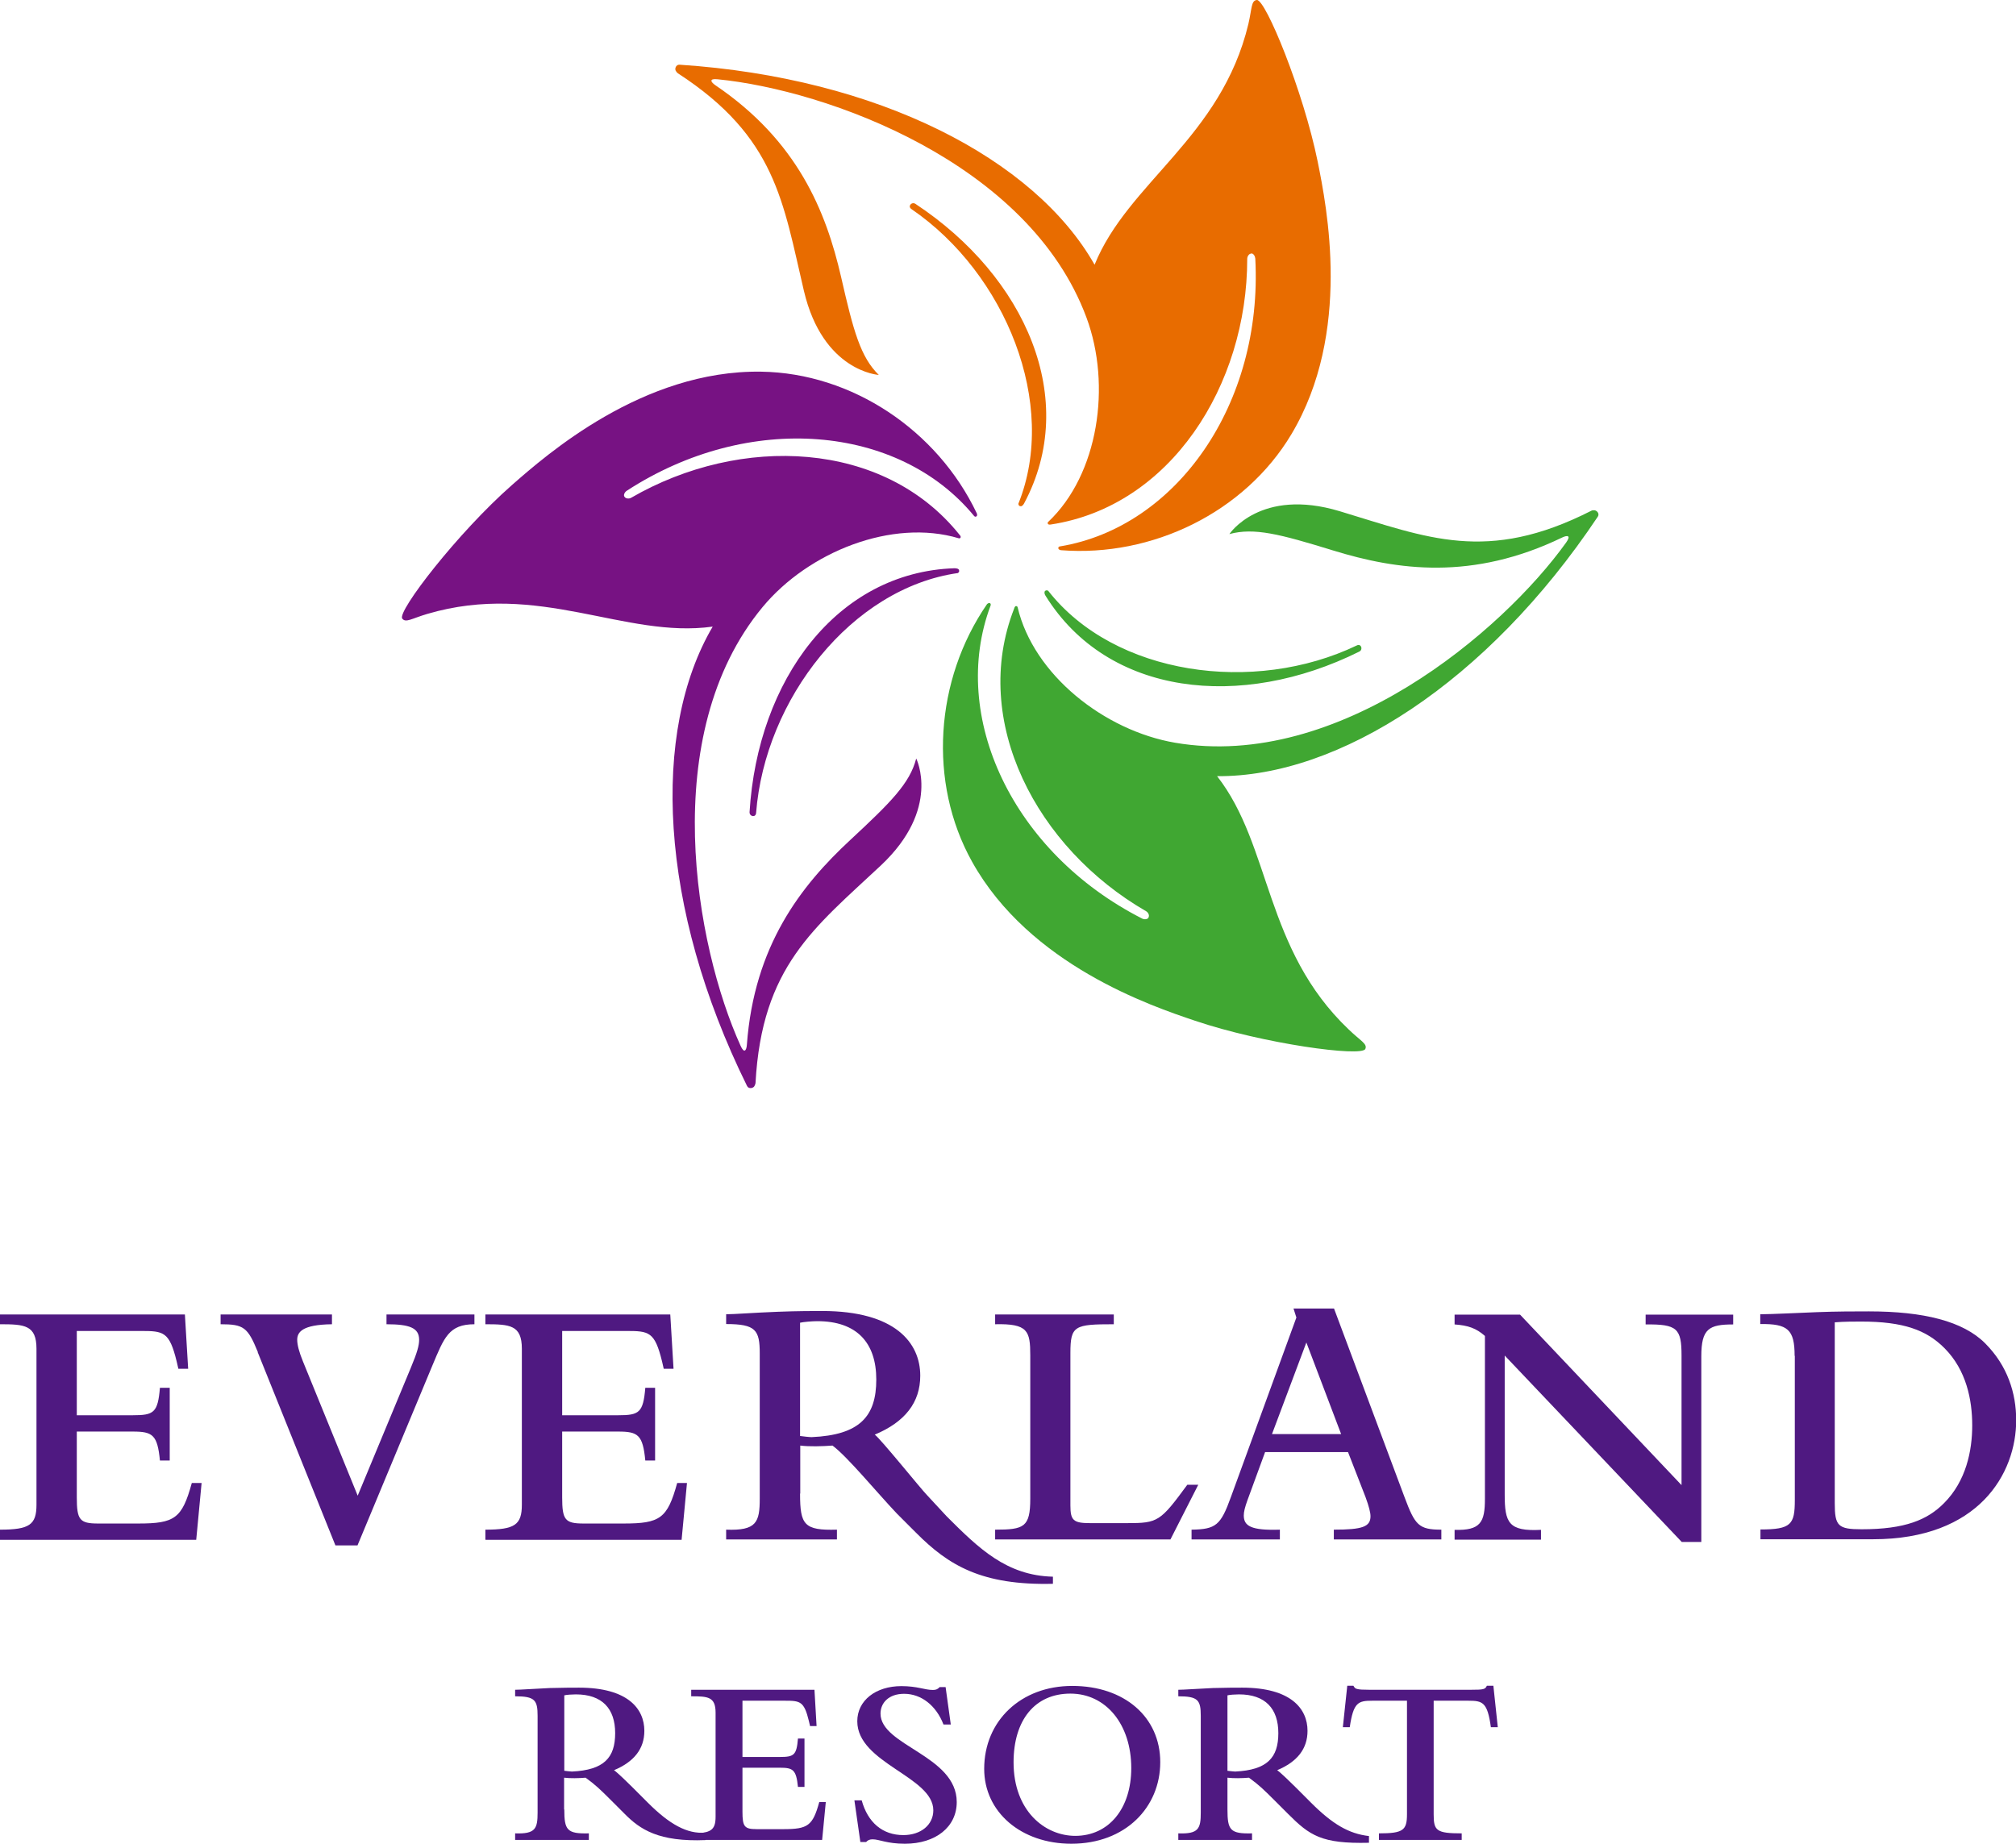 <?xml version="1.0" encoding="UTF-8"?>
<svg id="Layer_2" data-name="Layer 2" xmlns="http://www.w3.org/2000/svg" viewBox="0 0 105 96.04">
  <defs>
    <style>
      .cls-1 {
        fill: #e86c00;
      }

      .cls-2 {
        fill: #4f1981;
      }

      .cls-3 {
        fill: #771283;
      }

      .cls-4 {
        fill: #40a732;
      }
    </style>
  </defs>
  <g id="_레이어_1" data-name="레이어 1">
    <g>
      <path class="cls-2" d="M29.39,92.24c.09.01.33.04.4.04,1.67-.08,2.25-.72,2.25-2s-.68-2.02-2.05-2.02c-.19,0-.49.02-.6.05v3.93h0ZM29.39,94.25c0,1.08.14,1.28,1.28,1.25v.34h-3.84v-.34c1.06.04,1.17-.25,1.17-1.08v-5.04c0-.82-.14-1.02-1.17-1.02v-.34c.29,0,.93-.05,1.8-.09.67-.02,1.28-.02,1.53-.02,2.54,0,3.4,1.1,3.4,2.25,0,.93-.53,1.61-1.58,2.05.2.14.74.67.94.87l.82.82c1.12,1.12,2.05,1.65,3.01,1.56v.39c-2.44.1-3.41-.55-4.22-1.37l-.67-.67c-.64-.64-.83-.82-1.36-1.21-.36.03-.79.04-1.12,0v1.66h0Z"/>
      <path class="cls-2" d="M36,95.84v-.34c1.02,0,1.27-.16,1.27-.87v-5.42c0-.83-.41-.85-1.27-.85v-.34h6.42l.11,1.89h-.34l-.06-.26c-.25-1.03-.45-1.06-1.25-1.06h-2.21v2.93h1.95c.73,0,.87-.09.94-.96h.34v2.52h-.34c-.09-.89-.25-1-.94-1h-1.95v2.29c0,.78.1.91.74.91h1.4c1.27,0,1.52-.18,1.86-1.41h.34l-.19,1.97h-6.81Z"/>
      <path class="cls-2" d="M44.5,93.78h.38c.32,1.16,1.09,1.81,2.17,1.81.92,0,1.56-.54,1.56-1.29,0-1.76-3.96-2.45-3.96-4.64,0-1.08.96-1.83,2.3-1.83.41,0,.72.05.97.1.25.05.45.1.67.1.16,0,.25-.04.35-.15h.31l.27,1.95h-.38c-.38-.99-1.16-1.6-2.05-1.6-.81,0-1.23.48-1.23,1.03,0,1.68,3.97,2.18,3.97,4.61,0,1.29-1.09,2.17-2.7,2.17-.94,0-1.33-.23-1.68-.23-.15,0-.25.04-.34.14h-.3l-.31-2.17h0Z"/>
      <path class="cls-2" d="M56,95.63c1.75,0,2.92-1.42,2.92-3.53,0-2.28-1.32-3.88-3.17-3.88s-2.96,1.38-2.96,3.58c0,2.52,1.62,3.83,3.22,3.83h0ZM55.85,87.82c2.71,0,4.58,1.62,4.58,3.97s-1.81,4.25-4.63,4.25c-2.62,0-4.54-1.65-4.54-3.9,0-2.51,1.92-4.32,4.58-4.32h0Z"/>
      <path class="cls-2" d="M63.93,92.24c.09.01.33.04.4.04,1.67-.08,2.25-.72,2.25-2s-.68-2.02-2.05-2.02c-.19,0-.49.02-.6.05v3.93h0ZM63.93,94.25c0,1.08.14,1.28,1.28,1.25v.34h-3.84v-.34c1.06.04,1.17-.25,1.17-1.08v-5.04c0-.82-.14-1.02-1.17-1.02v-.34c.29,0,.93-.05,1.8-.09.66-.02,1.28-.02,1.53-.02,2.54,0,3.4,1.1,3.4,2.25,0,.93-.53,1.61-1.58,2.05.2.14.74.67.94.87l.82.82c1.12,1.12,1.97,1.62,3.02,1.74v.35c-2.48.06-3.09-.38-4.22-1.51l-.67-.67c-.64-.64-.83-.82-1.36-1.21-.37.03-.79.04-1.12,0v1.66h0Z"/>
      <path class="cls-2" d="M70.15,87.81h.34c.05.09.09.15.2.17.11.03.29.04.62.04h5.31c.64,0,.74-.02.82-.21h.34l.23,2.16h-.36c-.18-1.31-.43-1.38-1.18-1.38h-1.8v5.92c0,.85.14.99,1.46.99v.34h-4.31v-.34c1.26,0,1.46-.16,1.46-.99v-5.92h-1.8c-.74,0-.99.08-1.18,1.38h-.36l.23-2.16h0Z"/>
      <path class="cls-2" d="M0,80.19v-.51c1.53,0,1.9-.25,1.9-1.3v-8.12c0-1.24-.62-1.28-1.9-1.28v-.51h9.63l.17,2.83h-.51l-.09-.39c-.38-1.55-.68-1.58-1.88-1.58h-3.32v4.39h2.92c1.09,0,1.3-.13,1.41-1.43h.51v3.79h-.51c-.13-1.34-.38-1.51-1.41-1.51h-2.92v3.43c0,1.17.15,1.36,1.11,1.36h2.09c1.9,0,2.28-.26,2.79-2.11h.51l-.28,2.96H0Z"/>
      <path class="cls-2" d="M13.43,70.43c-.53-1.3-.74-1.45-1.94-1.45v-.51h5.8v.51c-1.55.02-1.81.41-1.81.81,0,.25.09.62.3,1.13l2.85,6.99,2.77-6.67c.34-.81.43-1.17.43-1.45,0-.62-.49-.81-1.7-.81v-.51h4.58v.51c-1.34,0-1.58.7-2.19,2.15l-3.9,9.37h-1.15l-4.05-10.07h0Z"/>
      <path class="cls-2" d="M25.28,80.19v-.51c1.53,0,1.9-.25,1.9-1.3v-8.12c0-1.24-.62-1.28-1.9-1.28v-.51h9.63l.17,2.83h-.51l-.09-.39c-.38-1.55-.68-1.58-1.88-1.58h-3.32v4.39h2.92c1.09,0,1.3-.13,1.41-1.43h.51v3.79h-.51c-.13-1.34-.38-1.51-1.41-1.51h-2.92v3.43c0,1.17.15,1.36,1.11,1.36h2.09c1.9,0,2.28-.26,2.79-2.11h.51l-.28,2.96h-10.21Z"/>
      <path class="cls-2" d="M41.67,74.8c.13.02.49.06.6.06,2.51-.11,3.37-1.08,3.37-3s-1.02-3.04-3.07-3.04c-.28,0-.73.04-.9.08v5.9h0ZM41.67,77.81c0,1.62.21,1.92,1.92,1.87v.51h-5.77v-.51c1.58.06,1.75-.38,1.75-1.62v-7.56c0-1.22-.21-1.53-1.75-1.53v-.51c.43,0,1.39-.08,2.7-.13,1-.04,1.92-.04,2.3-.04,3.81,0,5.11,1.66,5.11,3.37,0,1.39-.79,2.41-2.37,3.07.3.21,2.43,2.86,2.73,3.16l1.01,1.09c1.68,1.68,3.12,3.09,5.54,3.15v.37c-3.71.09-5.44-.96-7.13-2.66l-1-1c-1.06-1.12-2.56-2.95-3.35-3.54-.55.04-1.19.06-1.68,0v2.49h0Z"/>
      <path class="cls-2" d="M51.83,80.19v-.51c1.51,0,1.83-.13,1.83-1.62v-7.46c0-1.28-.13-1.66-1.83-1.62v-.51h6.18v.51c-2.04,0-2.26.07-2.26,1.49v7.95c0,.77.15.92,1.02.92h1.94c1.6,0,1.72-.08,3.13-2h.57l-1.45,2.85h-9.12Z"/>
      <path class="cls-2" d="M69.85,74.7l-1.81-4.77-1.79,4.77h3.6ZM62.07,79.68c1.26-.02,1.51-.23,2.04-1.7l3.41-9.35-.15-.47h2.11l3.67,9.82c.55,1.47.74,1.7,1.92,1.7v.51h-5.6v-.51c1.49,0,1.91-.15,1.91-.7,0-.19-.08-.51-.26-1l-.91-2.34h-4.32l-.92,2.51c-.13.36-.19.6-.19.79,0,.55.38.79,1.88.74v.51h-4.6v-.51h0Z"/>
      <path class="cls-2" d="M78.37,70.6v7.24c0,1.47.19,1.94,1.89,1.85v.51h-4.5v-.51c1.36.04,1.58-.4,1.58-1.62v-8.48c-.45-.4-.87-.55-1.58-.6v-.51h3.41l8.41,8.88v-6.75c0-1.41-.23-1.64-1.87-1.62v-.51h4.56v.51c-1.26,0-1.66.22-1.66,1.66v9.67h-1.02l-9.22-9.71h0Z"/>
      <path class="cls-2" d="M95.56,78.3c0,1.19.17,1.36,1.4,1.36,2.26,0,3.43-.49,4.29-1.36,1.15-1.15,1.47-2.73,1.47-4.05s-.3-2.88-1.45-4.03c-.94-.94-2.13-1.38-4.34-1.38-.32,0-.9,0-1.37.04v9.42h0ZM93.47,70.63c0-1.38-.36-1.68-1.79-1.66v-.51c.55,0,2.17-.08,2.96-.11,1.02-.04,1.98-.04,2.7-.04,2.85,0,4.9.51,6.05,1.66,1.17,1.17,1.62,2.6,1.62,4.01,0,2.77-1.94,6.2-7.46,6.2h-5.86v-.51c1.6,0,1.79-.26,1.79-1.53v-7.52h0Z"/>
      <path class="cls-1" d="M65.17,13.2c.12,0,.2.15.21.27.4,7.57-4.1,13.98-10.16,14.99,0,0-.1,0-.1.09,0,.09.14.11.14.11,4.75.37,9.57-1.97,12-6.04,3.16-5.29,1.84-11.86,1.37-14.2C67.88,4.74,65.91-.05,65.46,0c-.3.03-.25.43-.44,1.25-1.42,5.92-6.28,8.26-8.01,12.54-3.12-5.51-11.26-9.74-21.62-10.42-.19-.01-.27.23-.18.34.03.03.05.08.1.11,5.11,3.32,5.47,6.7,6.56,11.33.99,4.21,3.9,4.38,3.9,4.38-.95-.93-1.32-2.28-1.96-5.09-.79-3.44-2.27-7.1-6.55-10-.25-.17-.34-.36.12-.31,5.67.56,16.21,4.32,19.21,12.42,1.3,3.51.63,8.16-2,10.64,0,0-.05.04-.01.1.04.06.16.03.16.03,6.22-.95,10.22-7.24,10.22-13.84,0-.12.09-.27.21-.27h0ZM53.18,26.37c-.14.01-.14-.13-.14-.13,2.09-5.19-.66-11.99-5.57-15.35-.21-.14.01-.4.21-.27,5.75,3.8,8.55,10.19,5.66,15.6,0,0-.07.14-.16.15h0Z"/>
      <path class="cls-3" d="M32.52,25.87c-.06-.1.03-.25.13-.31,6.36-4.13,14.16-3.44,18.07,1.3,0,0,.06.09.13.04.08-.05.02-.17.02-.17-2.05-4.31-6.49-7.3-11.23-7.37-6.16-.09-11.19,4.34-12.98,5.91-2.81,2.47-5.98,6.58-5.71,6.95.18.24.49,0,1.3-.24,5.83-1.72,10.29,1.3,14.87.66-3.21,5.46-2.81,14.62,1.79,23.93.08.17.34.12.39-.01.02-.04.04-.08.05-.14.33-6.08,3.06-8.09,6.53-11.34,3.15-2.96,1.84-5.57,1.84-5.57-.33,1.29-1.32,2.28-3.43,4.24-2.59,2.4-5.01,5.52-5.39,10.67-.02.3-.14.48-.33.05-2.35-5.19-4.36-16.2,1.15-22.85,2.39-2.88,6.75-4.62,10.22-3.58,0,0,.06.02.09-.04.03-.07-.06-.15-.06-.15-3.93-4.91-11.38-5.23-17.1-1.92-.1.06-.28.05-.34-.05h0ZM49.93,29.66c.08.12-.04.19-.04.19-5.54.79-10.05,6.57-10.51,12.5-.02.25-.35.19-.34-.05.42-6.88,4.55-12.5,10.68-12.7,0,0,.16,0,.21.06h0Z"/>
      <path class="cls-4" d="M59.82,47.8c-.06.1-.23.1-.33.05-6.76-3.44-10.06-10.54-7.9-16.3,0,0,.04-.09-.03-.13-.08-.04-.16.06-.16.06-2.7,3.93-3.08,9.27-.77,13.41,3,5.38,9.35,7.52,11.61,8.28,3.55,1.2,8.69,1.9,8.87,1.47.12-.27-.25-.42-.86-1.01-4.41-4.19-4.02-9.57-6.86-13.2,6.33.05,14.06-4.88,19.83-13.52.11-.16-.07-.35-.21-.33-.04,0-.09,0-.14.03-5.43,2.76-8.54,1.39-13.09.02-4.14-1.25-5.75,1.19-5.75,1.19,1.29-.35,2.63,0,5.39.85,3.37,1.04,7.28,1.58,11.94-.67.27-.13.48-.12.21.26-3.32,4.63-11.85,11.88-20.36,10.43-3.69-.63-7.38-3.54-8.21-7.06,0,0-.01-.06-.08-.06-.07,0-.1.13-.1.13-2.29,5.86,1.16,12.47,6.88,15.77.1.06.18.21.12.31h0ZM54.4,30.83c.06-.13.19-.06.19-.06,3.45,4.41,10.72,5.42,16.08,2.85.22-.11.34.21.13.32-6.17,3.07-13.1,2.31-16.34-2.9,0,0-.09-.13-.05-.21h0Z"/>
    </g>
  </g>
</svg>